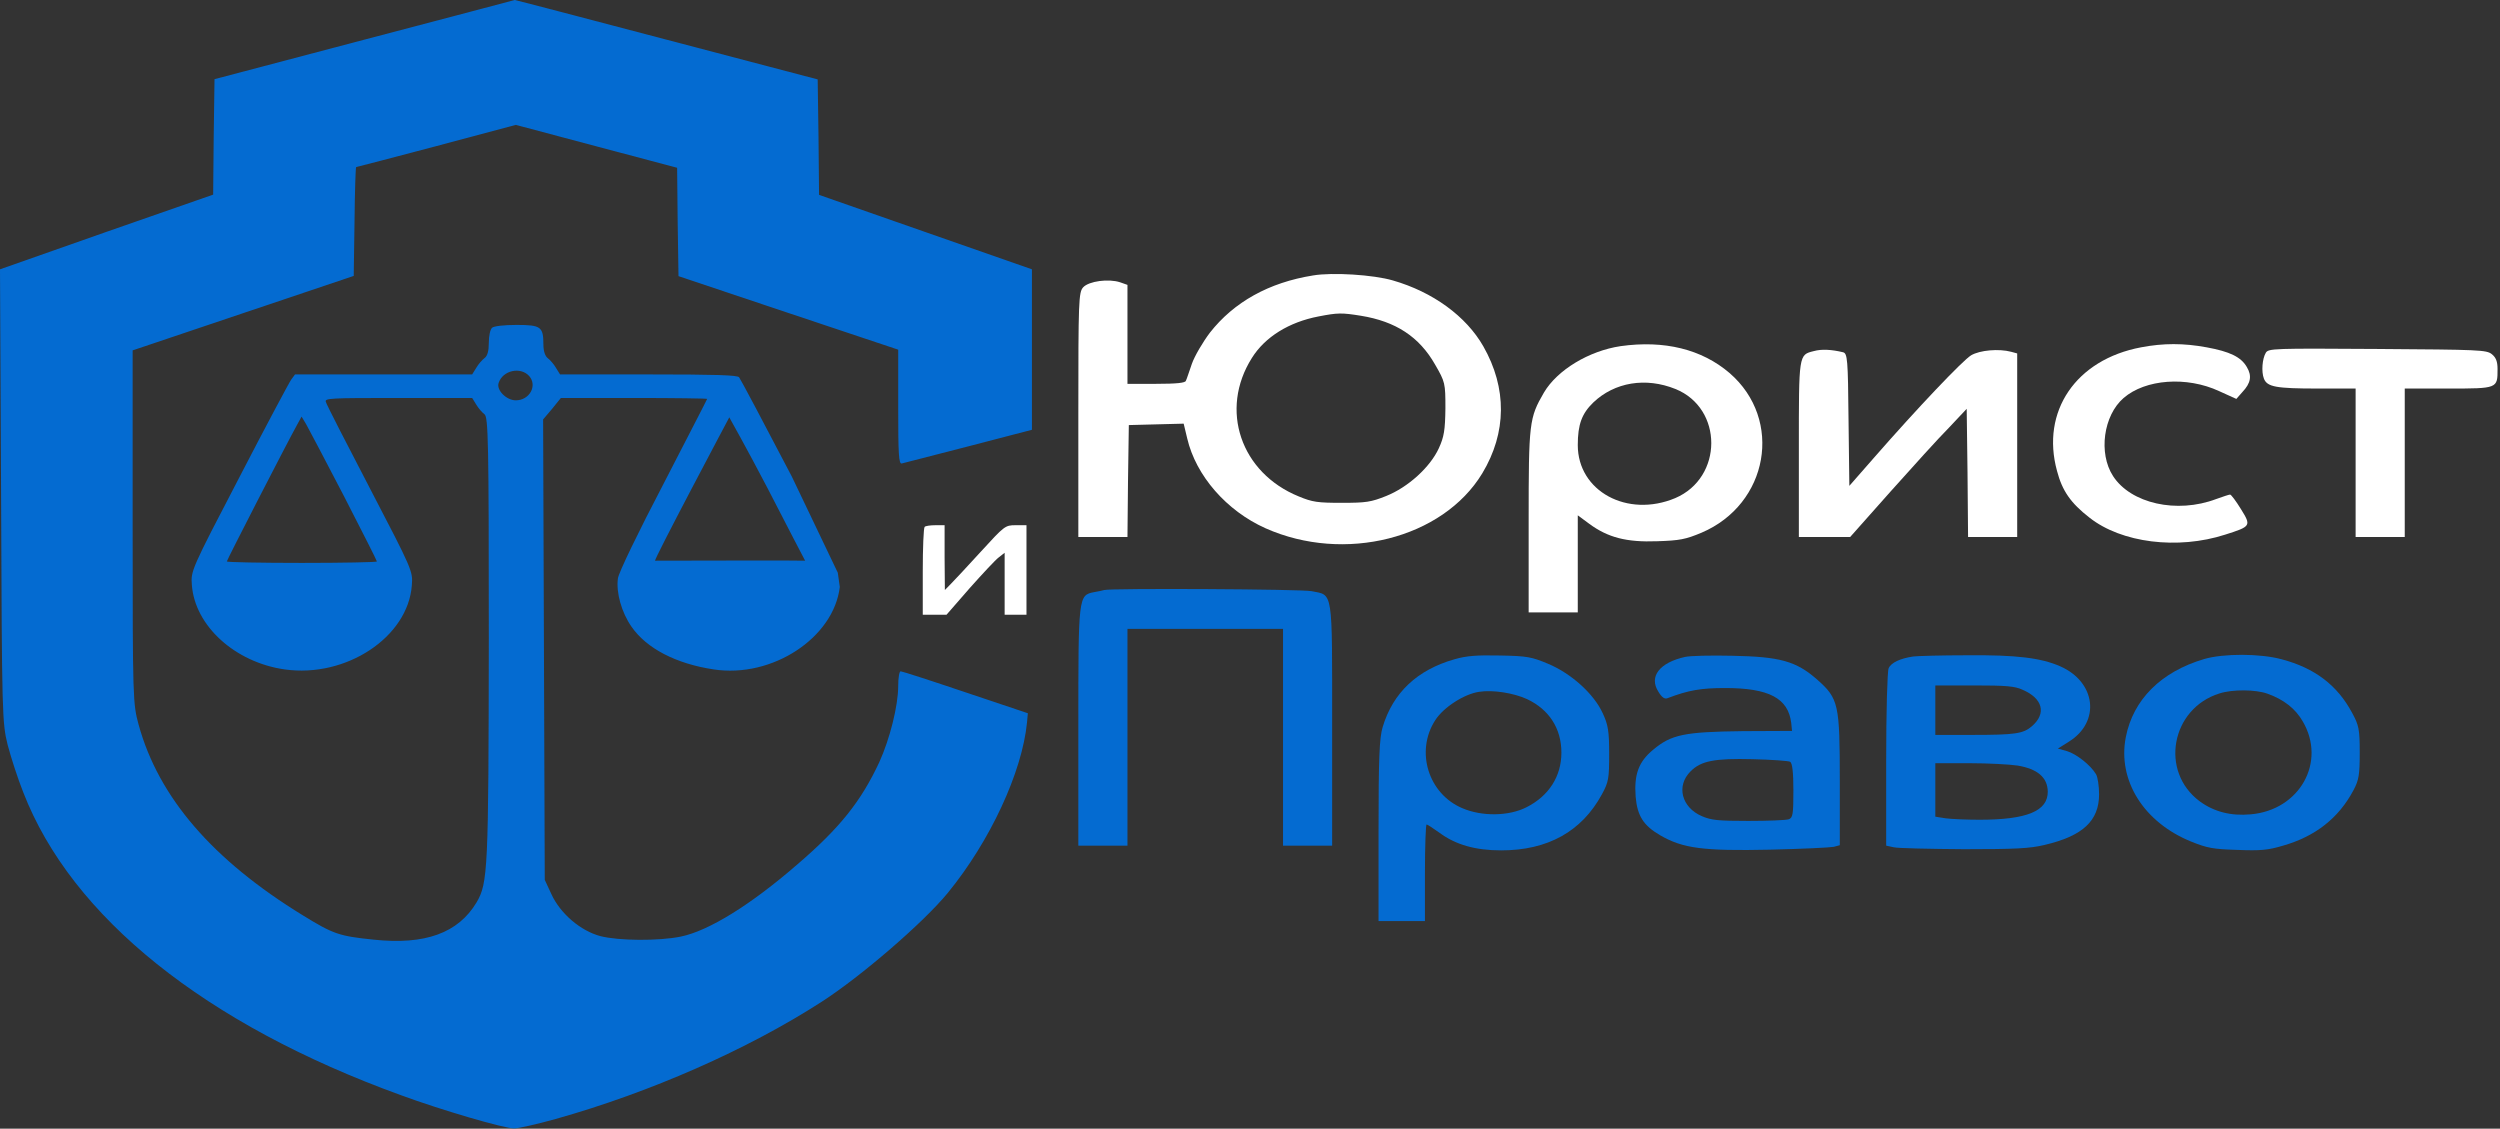 <svg width="206" height="93" viewBox="0 0 206 93" fill="none" xmlns="http://www.w3.org/2000/svg">
<rect x="0" y="0" width="206" height="93" fill="#333333" stroke="none"/>
<g clip-path="url(#clip0_4447_490)">
<path d="M30.045 3.262L17.676 6.524L17.609 11.281L17.564 16.038L8.771 19.105L0 22.192L0.09 40.831C0.157 58.946 0.18 59.548 0.63 61.373C0.9 62.402 1.462 64.149 1.912 65.275C5.892 75.565 16.912 84.399 33.036 90.243C36.41 91.486 41.537 92.981 42.369 92.981C42.707 92.981 44.258 92.632 45.788 92.204C53.592 90.01 61.575 86.496 67.692 82.555C70.975 80.439 76.103 76.012 78.105 73.566C81.568 69.333 84.222 63.644 84.626 59.528L84.694 58.771L79.544 57.043C76.733 56.092 74.326 55.315 74.214 55.315C74.102 55.315 74.012 55.859 74.012 56.519C74.012 58.169 73.314 60.907 72.46 62.79C70.953 66.032 69.199 68.226 65.691 71.236C61.845 74.575 58.382 76.711 56.088 77.177C54.289 77.546 50.983 77.526 49.476 77.138C47.857 76.711 46.17 75.293 45.428 73.663L44.888 72.498L44.821 53.529L44.753 34.56L45.495 33.686L46.215 32.793H52.242C55.548 32.793 58.269 32.832 58.269 32.871C58.269 32.91 56.627 36.074 54.648 39.919C52.647 43.743 50.96 47.219 50.915 47.665C50.758 48.811 51.208 50.461 52.04 51.645C53.277 53.432 55.706 54.694 58.809 55.16C63.622 55.897 68.704 52.558 69.199 48.364L69.034 47.192L65.241 39.258C62.969 34.909 61.013 31.22 60.9 31.084C60.743 30.91 58.966 30.852 53.412 30.852H46.148L45.81 30.308C45.63 29.997 45.316 29.648 45.136 29.512C44.911 29.337 44.776 28.929 44.776 28.386C44.776 26.93 44.573 26.774 42.572 26.774C41.515 26.774 40.705 26.871 40.548 27.007C40.39 27.143 40.278 27.687 40.278 28.25C40.278 28.929 40.166 29.337 39.918 29.512C39.738 29.648 39.423 29.997 39.243 30.308L38.906 30.852L31.62 30.852H24.311L23.996 31.279C23.816 31.531 21.882 35.162 19.7 39.375C15.742 46.966 15.72 47.044 15.81 48.209C16.057 51.568 19.363 54.577 23.456 55.16C28.516 55.878 33.621 52.5 33.936 48.228C34.026 47.063 33.981 46.966 30.495 40.268C28.539 36.521 26.897 33.317 26.852 33.123C26.739 32.812 27.122 32.793 32.834 32.793L38.906 32.793L39.243 33.337C39.423 33.647 39.738 33.997 39.918 34.133C40.233 34.366 40.278 36.307 40.278 52.577C40.255 71.663 40.211 72.769 39.266 74.362C37.759 76.885 35.016 77.876 30.81 77.429C27.931 77.138 27.459 76.963 24.963 75.429C17.519 70.867 13.066 65.702 11.425 59.722C10.952 57.975 10.93 57.664 10.93 43.394L10.93 28.871L20.038 25.803L29.146 22.736L29.213 18.251C29.236 15.785 29.303 13.766 29.348 13.766C29.393 13.766 32.362 12.989 35.96 12.038L42.504 10.291L49.139 12.057L55.795 13.824L55.84 18.29L55.908 22.755L64.948 25.784L74.012 28.813V33.531C74.012 37.395 74.057 38.249 74.304 38.191C74.484 38.152 76.958 37.511 79.814 36.773L85.031 35.414V28.813V22.192L76.26 19.125L67.49 16.057L67.445 11.3L67.377 6.543L54.896 3.262C48.037 1.457 42.414 -0.019 42.414 -0.001C42.414 -0.001 36.86 1.476 30.045 3.262ZM43.606 30.987C44.303 31.784 43.629 32.987 42.504 32.987C41.717 32.987 40.885 32.133 41.088 31.55C41.425 30.521 42.887 30.191 43.606 30.987ZM28.336 40.87C29.82 43.763 31.057 46.19 31.057 46.267C31.057 46.326 28.269 46.384 24.873 46.384C21.477 46.384 18.688 46.326 18.688 46.267C18.688 46.151 23.569 36.657 24.446 35.065L24.85 34.327L25.233 34.968C25.435 35.317 26.829 37.977 28.336 40.87ZM63.217 40.171C64.836 43.316 66.276 46.086 66.343 46.202C66.014 46.202 65.061 46.175 60.181 46.19C56.137 46.202 54.144 46.202 53.98 46.202C53.817 46.202 60.075 34.424 60.094 34.39C60.116 34.429 61.575 37.026 63.217 40.171Z" fill="#046BD1"/>
<path d="M108.195 22.697C104.552 23.279 101.673 24.891 99.694 27.415C99.109 28.192 98.435 29.337 98.21 29.978C97.985 30.619 97.783 31.259 97.715 31.376C97.67 31.55 96.973 31.628 95.264 31.628H92.903V27.551V23.474L92.295 23.26C91.351 22.949 89.732 23.163 89.259 23.668C88.877 24.076 88.855 24.774 88.855 34.172V44.248H90.879H92.903L92.948 39.627L93.015 35.026L95.264 34.968L97.535 34.909L97.828 36.133C98.547 39.2 101.066 42.093 104.282 43.53C110.781 46.423 118.877 44.384 122.138 39.006C124.162 35.647 124.185 31.978 122.228 28.541C120.811 26.056 118.068 24.056 114.762 23.105C113.165 22.639 109.792 22.425 108.195 22.697ZM112.131 26.017C115.009 26.483 116.943 27.745 118.248 30.036C119.08 31.473 119.102 31.57 119.102 33.647C119.08 35.434 118.99 35.997 118.563 36.929C117.843 38.501 116.021 40.151 114.222 40.87C112.963 41.375 112.558 41.433 110.556 41.433C108.577 41.433 108.15 41.375 107.026 40.909C102.235 38.967 100.459 33.764 103.158 29.492C104.237 27.765 106.216 26.541 108.645 26.075C110.242 25.765 110.556 25.765 112.131 26.017Z" fill="white"/>
<path d="M133.54 28.522C130.932 28.91 128.323 30.483 127.221 32.346C126.006 34.443 125.961 34.793 125.961 42.928V50.461H127.985H130.009V46.462V42.462L130.954 43.161C132.483 44.287 134.013 44.695 136.554 44.598C138.42 44.539 138.893 44.442 140.197 43.899C145.729 41.549 146.966 34.579 142.513 30.735C140.22 28.774 137.139 28.017 133.54 28.522ZM138.061 32.055C141.996 33.647 141.996 39.355 138.038 41.045C134.102 42.695 130.009 40.482 130.009 36.676C130.009 34.968 130.347 34.075 131.291 33.162C133.045 31.492 135.609 31.065 138.061 32.055Z" fill="white"/>
<path d="M176.427 28.619C171.052 29.628 168.151 33.9 169.5 38.812C169.927 40.443 170.625 41.452 172.176 42.656C174.808 44.734 179.44 45.316 183.353 44.054C185.49 43.374 185.512 43.336 184.658 41.957C184.253 41.297 183.848 40.753 183.758 40.753C183.668 40.753 183.151 40.928 182.611 41.122C179.373 42.346 175.572 41.491 174.11 39.22C172.896 37.336 173.323 34.23 174.987 32.793C176.787 31.24 180.182 30.987 182.859 32.23L184.275 32.871L184.77 32.308C185.467 31.57 185.58 30.968 185.13 30.23C184.658 29.415 183.736 28.968 181.824 28.619C179.935 28.269 178.248 28.269 176.427 28.619Z" fill="white"/>
<path d="M149.463 28.929C148.203 29.24 148.226 29.162 148.226 37.006V44.248H150.34H152.454L155.782 40.501C157.604 38.462 159.763 36.074 160.595 35.239L162.056 33.686L162.124 38.967L162.169 44.248H164.193H166.217V36.696V29.123L165.722 28.988C164.71 28.716 163.136 28.852 162.416 29.279C161.719 29.706 158.008 33.608 154.41 37.725L152.386 40.035L152.319 34.579C152.274 29.59 152.229 29.123 151.869 29.026C150.902 28.794 150.092 28.755 149.463 28.929Z" fill="white"/>
<path d="M186.704 29.065C186.412 29.551 186.322 30.619 186.547 31.201C186.817 31.881 187.537 32.016 190.977 32.016H194.103V38.132V44.248H196.127H198.151V38.132V32.016H201.75C205.82 32.016 205.798 32.016 205.798 30.405C205.798 29.784 205.663 29.454 205.325 29.182C204.876 28.832 204.336 28.813 195.903 28.755C187.289 28.696 186.929 28.716 186.704 29.065Z" fill="white"/>
<path d="M76.193 43.413C76.103 43.472 76.036 45.141 76.036 47.102V50.655H77.025H77.992L79.904 48.461C80.961 47.277 82.04 46.112 82.31 45.918L82.782 45.549V48.092V50.655H83.682H84.582V46.966V43.277H83.682C82.827 43.277 82.76 43.336 80.826 45.452C79.746 46.636 78.622 47.84 78.352 48.112L77.857 48.617L77.835 45.937V43.277H77.093C76.665 43.277 76.26 43.336 76.193 43.413Z" fill="white"/>
<path d="M90.991 48.617C90.879 48.656 90.496 48.733 90.159 48.791C88.855 49.044 88.855 49.102 88.855 59.878V69.682H90.879H92.903V60.751V51.82H99.312H105.721V60.751V69.682H107.745H109.769V59.703C109.769 48.481 109.859 49.063 108.083 48.714C107.273 48.539 91.531 48.461 90.991 48.617Z" fill="#046BD1"/>
<path d="M119.844 54.325C116.786 55.199 114.784 57.062 113.93 59.916C113.66 60.81 113.592 62.499 113.592 68.459V75.895H115.504H117.415V71.915C117.415 69.721 117.483 67.935 117.55 67.935C117.618 67.935 118.09 68.246 118.607 68.615C119.934 69.605 121.576 70.071 123.69 70.071C127.536 70.071 130.324 68.517 131.988 65.469C132.551 64.44 132.596 64.149 132.596 62.11C132.596 60.246 132.506 59.703 132.056 58.752C131.336 57.179 129.47 55.49 127.558 54.694C126.209 54.131 125.849 54.053 123.6 54.014C121.666 53.975 120.856 54.034 119.844 54.325ZM125.826 57.606C127.648 58.46 128.66 60.033 128.66 62.013C128.66 63.974 127.625 65.586 125.781 66.518C124.342 67.255 122.116 67.294 120.496 66.595C117.685 65.411 116.606 61.897 118.27 59.334C118.945 58.285 120.654 57.179 121.891 57.004C123.015 56.829 124.724 57.101 125.826 57.606Z" fill="#046BD1"/>
<path d="M138.848 54.131C136.756 54.597 135.856 55.742 136.644 56.985C136.936 57.47 137.161 57.625 137.408 57.528C139.14 56.868 140.174 56.694 142.153 56.694C145.752 56.694 147.348 57.528 147.596 59.567L147.663 60.227L143.615 60.246C138.803 60.305 137.723 60.518 136.216 61.78C135.024 62.77 134.642 63.8 134.777 65.644C134.912 67.236 135.429 68.032 136.801 68.828C138.668 69.915 140.377 70.129 145.819 70.013C148.45 69.954 150.812 69.838 151.104 69.779L151.599 69.644V64.363C151.599 58.014 151.509 57.567 149.732 55.995C148.001 54.48 146.696 54.111 142.716 54.034C140.984 53.995 139.252 54.034 138.848 54.131ZM147.506 62.77C147.686 62.868 147.776 63.644 147.776 65.139C147.776 67.081 147.731 67.391 147.393 67.508C147.168 67.585 145.684 67.644 144.065 67.644C141.591 67.644 141.006 67.585 140.242 67.255C138.555 66.537 138.105 64.751 139.297 63.566C140.152 62.693 141.276 62.479 144.425 62.557C145.977 62.596 147.371 62.693 147.506 62.77Z" fill="#046BD1"/>
<path d="M157.671 54.092C156.592 54.247 155.827 54.597 155.625 55.063C155.512 55.315 155.422 58.713 155.422 62.596V69.682L156.052 69.818C156.389 69.896 158.998 69.954 161.832 69.974C166.104 69.974 167.251 69.915 168.466 69.624C171.614 68.886 172.964 67.644 172.964 65.45C172.964 64.77 172.851 64.032 172.716 63.8C172.266 63.042 171.097 62.13 170.332 61.897L169.568 61.683L170.467 61.12C173.099 59.489 172.716 56.208 169.77 54.907C168.173 54.208 166.149 53.956 162.056 53.995C159.965 53.995 157.986 54.053 157.671 54.092ZM166.644 56.829C168.331 57.548 168.646 58.79 167.431 59.839C166.712 60.46 166.059 60.557 162.484 60.557H159.47V58.519V56.48H162.686C165.272 56.48 166.014 56.538 166.644 56.829ZM166.239 63.081C167.881 63.353 168.713 64.052 168.736 65.217C168.758 66.828 167.026 67.547 163.113 67.547C162.034 67.547 160.775 67.489 160.325 67.43L159.47 67.294V65.1V62.887H162.259C163.788 62.887 165.587 62.984 166.239 63.081Z" fill="#046BD1"/>
<path d="M181.622 54.305C178.069 55.354 175.775 57.645 175.168 60.732C174.47 64.285 176.629 67.76 180.565 69.352C181.869 69.877 182.364 69.974 184.366 70.032C186.277 70.11 186.884 70.051 188.121 69.682C190.775 68.925 192.709 67.411 193.923 65.12C194.373 64.285 194.441 63.838 194.441 62.013C194.441 60.091 194.373 59.761 193.811 58.732C192.597 56.461 190.73 55.043 188.009 54.325C186.232 53.839 183.196 53.839 181.622 54.305ZM186.839 57.16C188.189 57.645 189.133 58.383 189.74 59.431C191.719 62.79 189.493 66.751 185.468 67.1C183.826 67.255 182.431 66.887 181.262 66.032C177.934 63.567 178.901 58.383 182.881 57.14C183.961 56.791 185.872 56.81 186.839 57.16Z" fill="#046BD1"/>
</g>
<defs>
<clipPath id="clip0_4447_490">
<rect width="206" height="93" fill="white"/>
</clipPath>
</defs>
</svg>
